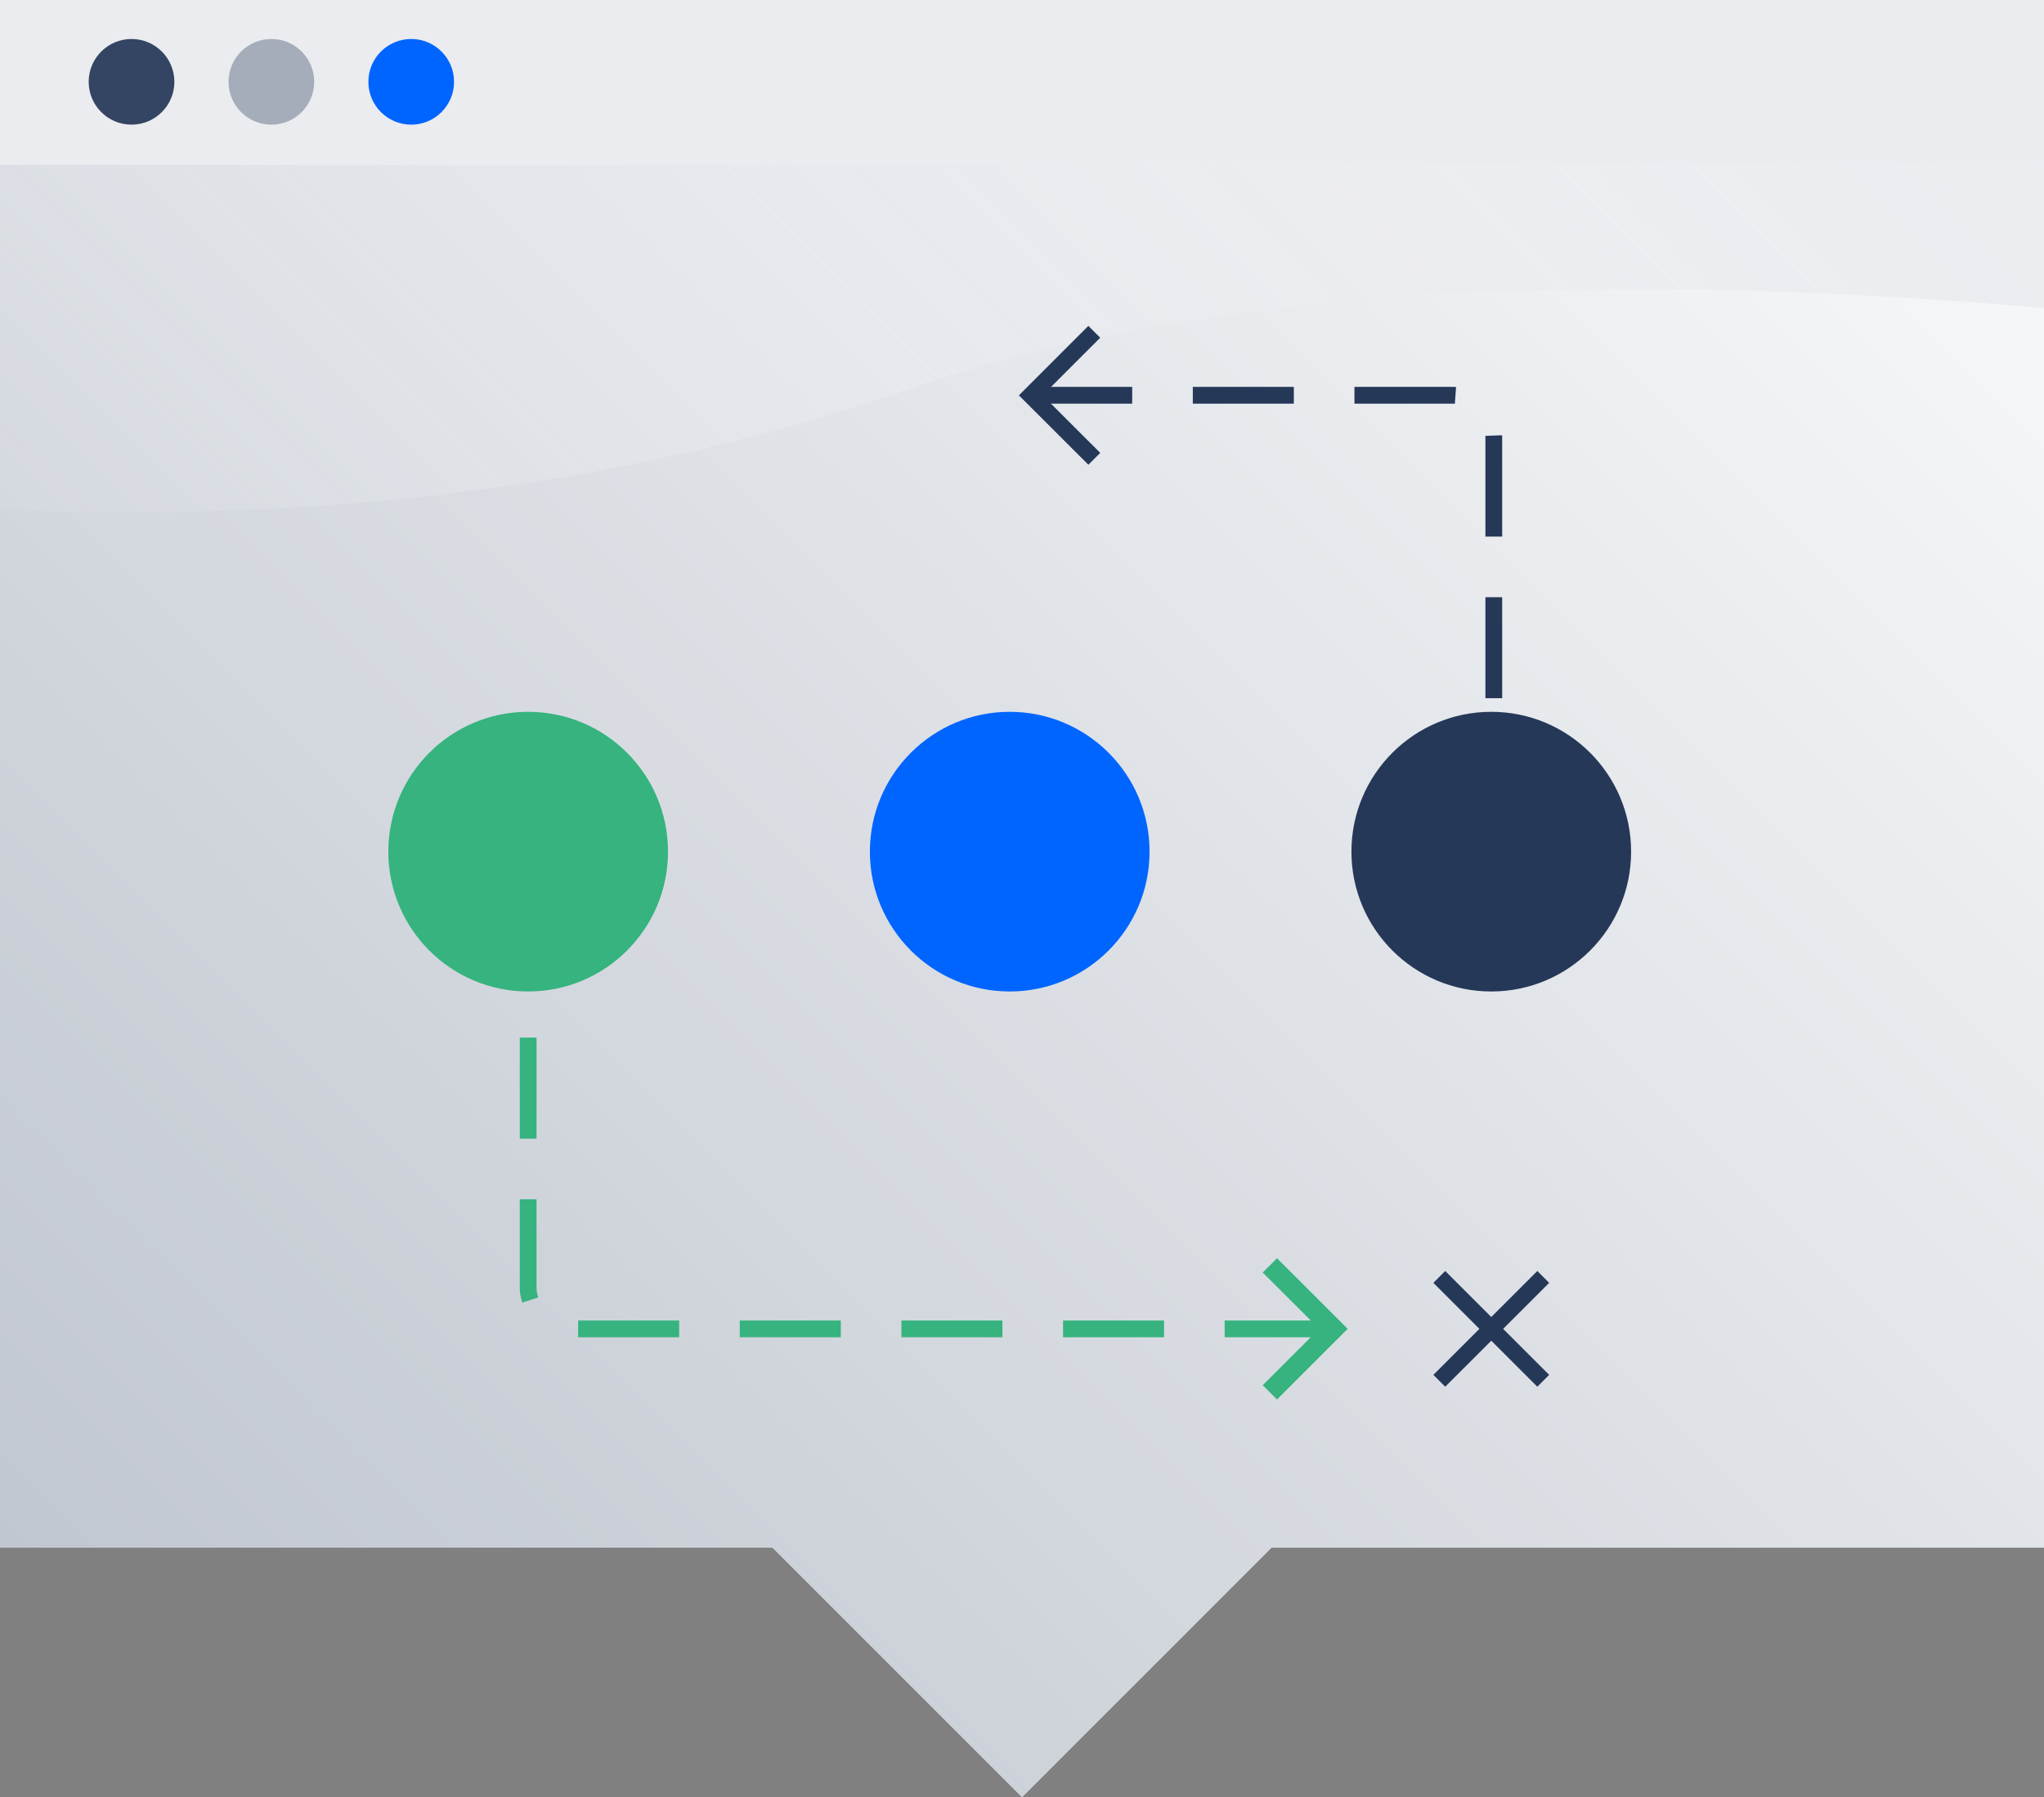 <svg xmlns="http://www.w3.org/2000/svg" xmlns:xlink="http://www.w3.org/1999/xlink" viewBox="0 0 243.81 214.39"><rect x="0" y="0" width="243.81" height="214.39" fill="#808080" stroke="none"/><defs><style>.cls-1{isolation:isolate;}.cls-2{fill:url(#linear-gradient);}.cls-3{mix-blend-mode:multiply;fill:url(#linear-gradient-2);}.cls-4{fill:#ebecf0;}.cls-5{fill:#344563;}.cls-6{fill:#a5adba;}.cls-7{fill:#0065ff;}.cls-8{fill:#36b37e;}.cls-9{fill:#253858;}.cls-10,.cls-11,.cls-12,.cls-13{fill:none;stroke-miterlimit:10;}.cls-10,.cls-11{stroke:#253858;}.cls-10,.cls-11,.cls-12{stroke-width:2px;}.cls-10,.cls-12{stroke-dasharray:12.05 7.23;}.cls-12,.cls-13{stroke:#36b37e;}.cls-13{stroke-width:2.41px;}</style><linearGradient id="linear-gradient" x1="14.8" y1="199.42" x2="229.01" y2="-14.8" gradientUnits="userSpaceOnUse"><stop offset="0" stop-color="#c1c7d0"/><stop offset="1" stop-color="#fafbfc"/></linearGradient><linearGradient id="linear-gradient-2" x1="44.68" y1="105.43" x2="187.13" y2="-37.01" gradientUnits="userSpaceOnUse"><stop offset="0" stop-color="#ebecf0" stop-opacity="0.1"/><stop offset="1" stop-color="#ebecf0"/></linearGradient></defs><title>Problem Solving Pointer</title><g class="cls-1"><g id="Layer_2" data-name="Layer 2"><g id="Software"><polygon class="cls-2" points="0 0 0 184.62 92.13 184.62 121.91 214.4 151.68 184.62 243.81 184.62 243.81 0 0 0"/><path class="cls-3" d="M243.81,36.75c-69.18-6-108.85.91-132.52,8.71-4.66,1.53-10.66,3.75-20.52,6.35C55.15,61.23,22.18,61.75,0,60.75V19.67H243.81Z"/><rect class="cls-4" width="243.81" height="19.67"/><circle class="cls-5" cx="15.69" cy="9.76" r="5.11"/><circle class="cls-6" cx="32.37" cy="9.76" r="5.11"/><circle class="cls-7" cx="49.05" cy="9.76" r="5.11"/><circle class="cls-8" cx="63" cy="101.59" r="16.68"/><circle class="cls-7" cx="120.44" cy="101.59" r="16.68"/><circle class="cls-9" cx="177.88" cy="101.59" r="16.68"/><path class="cls-10" d="M123,47.15h50.18a5,5,0,0,1,5,5V86.68"/><polyline class="cls-11" points="130.53 39.58 122.95 47.16 130.53 54.73"/><path class="cls-12" d="M158.13,158.52H68a5,5,0,0,1-5-5V105.3"/><polyline class="cls-13" points="151.47 166.09 159.05 158.51 151.47 150.94"/><line class="cls-11" x1="171.68" y1="152.32" x2="184.08" y2="164.71"/><line class="cls-11" x1="184.08" y1="152.32" x2="171.68" y2="164.71"/></g></g></g></svg>